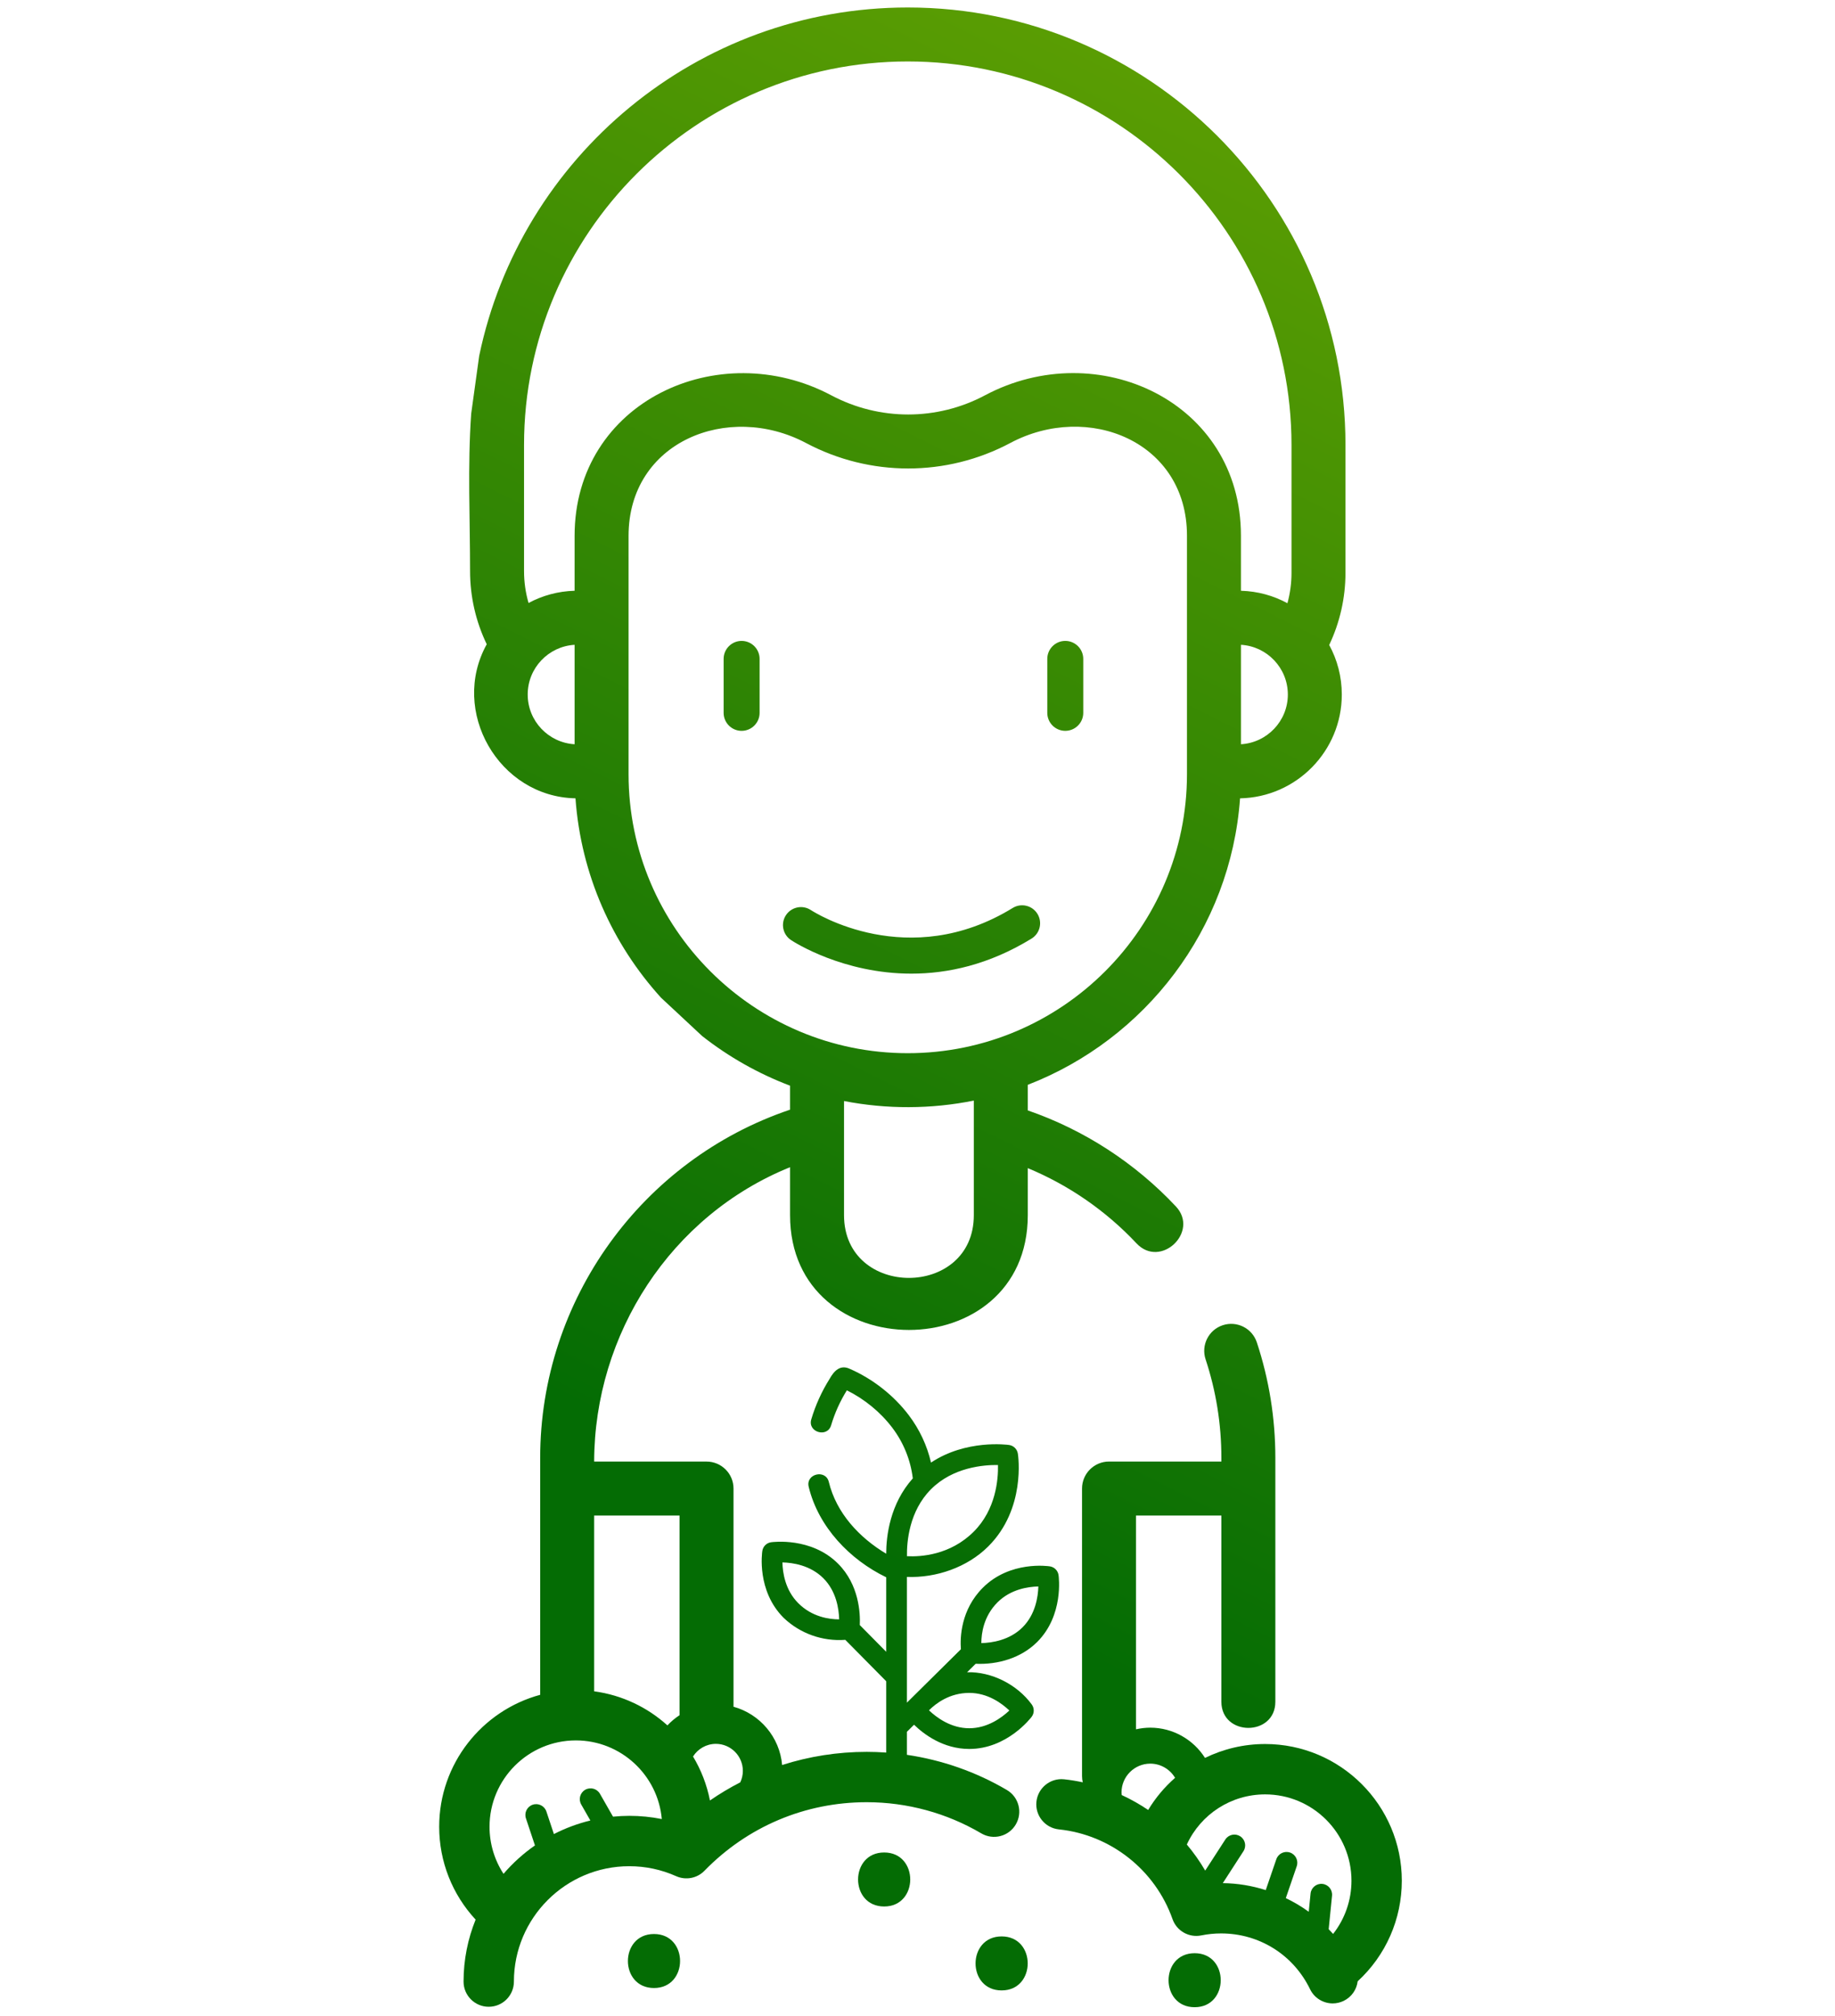 <?xml version="1.0" encoding="UTF-8"?> <svg xmlns="http://www.w3.org/2000/svg" xmlns:xlink="http://www.w3.org/1999/xlink" version="1.1" id="Calque_1" x="0px" y="0px" width="510.236px" height="560.387px" viewBox="-89.118 0 510.236 560.387" style="enable-background:new -89.118 0 510.236 560.387;" xml:space="preserve"> <g> <linearGradient id="SVGID_1_" gradientUnits="userSpaceOnUse" x1="266.877" y1="558.342" x2="-7.123" y2="9.342" gradientTransform="matrix(1 0 0 -1 -0.075 560.267)"> <stop offset="0" style="stop-color:#61A103"></stop> <stop offset="0.71" style="stop-color:#046C04"></stop> </linearGradient> <path style="fill:url(#SVGID_1_);" d="M179.791,464.88l2.384-2.355c6.188,0.277,12.648-1.605,17.104-6.059 c7.423-7.412,6.008-18.126,5.943-18.578c-0.177-1.256-1.154-2.247-2.406-2.442c-0.447-0.069-11.071-1.629-18.64,5.929 c-6.139,6.133-6.352,13.824-6.11,17.114l-15.01,14.846v-34.957c8.144,0.319,16.805-2.66,22.645-8.5 c10.461-10.46,8.304-25.149,8.207-25.77c-0.196-1.252-1.188-2.229-2.443-2.405c-0.549-0.078-11.98-1.583-21.705,4.891 c-1.107-4.765-3.209-9.256-6.2-13.195c-4.165-5.486-9.968-10.048-16.313-12.832c-2.713-1.302-4.432,0.508-5.691,2.764 c-2.206,3.518-3.919,7.303-5.093,11.252c-1.06,3.568,4.46,5.209,5.52,1.64c1.011-3.403,2.484-6.672,4.377-9.715 c4.914,2.438,9.35,6.076,12.612,10.373c3.137,4.131,5.102,8.985,5.725,14.104c-6.365,7.111-7.392,16.017-7.402,20.947 c-7.481-4.471-13.861-11.305-15.954-19.959c-0.875-3.617-6.472-2.265-5.597,1.354c2.691,11.13,11.401,20.252,21.554,25.152v20.715 l-7.342-7.428c0.148-3.27-0.183-11.215-6.066-17.089c-7.419-7.411-18.143-5.999-18.595-5.936c-1.255,0.177-2.247,1.154-2.443,2.405 c-0.07,0.447-1.632,11.063,5.937,18.622c4.604,4.381,10.798,6.566,17.13,6.103l11.38,11.512v19.827 c-1.802-0.128-3.611-0.196-5.424-0.196c-8.115,0-16.021,1.26-23.519,3.655c-0.68-7.78-6.194-14.181-13.516-16.197v-60.655 c0-4.145-3.358-7.503-7.503-7.503H76.091c0.082-35.489,21.317-68.416,54.473-81.836v13.336c0,42.509,66.102,42.583,66.102,0 v-13.074c11.387,4.722,21.73,11.854,30.236,20.917c6.688,7.123,17.553-3.229,10.943-10.271 c-11.378-12.121-25.563-21.307-41.18-26.695v-7.113c32.652-12.642,56.406-43.262,59.025-79.642 c15.65-0.307,28.291-13.125,28.291-28.863c0-4.982-1.271-9.673-3.502-13.768c2.951-6.229,4.519-13.054,4.519-20.014v-35.608H285 C285,56.629,230.402,2.08,163.295,2.08c-58.633,0-107.714,41.644-119.176,96.883l-2.216,16.032 c-1.03,14.52-0.313,29.245-0.313,43.791c0,7.075,1.592,14.011,4.635,20.318c-10.312,18.571,3.328,42.411,24.673,42.828 c1.53,21.249,10.268,40.536,23.781,55.42l11.446,10.666c7.338,5.766,15.566,10.441,24.438,13.802v6.668 c-41.183,13.896-69.479,52.891-69.479,96.802v8.524v57.341C44.925,475.527,33,490.311,33,507.833 c0,9.671,3.648,18.831,10.131,25.816c-2.156,5.325-3.354,11.14-3.354,17.229c0,3.866,3.134,7,7,7c3.866,0,7-3.134,7-7 c0-17.688,14.39-32.077,32.078-32.077c4.53,0,8.918,0.935,13.043,2.773c2.681,1.194,5.82,0.594,7.867-1.509 c11.966-12.288,27.986-19.056,45.109-19.056c11.213,0,22.233,2.997,31.873,8.668c3.334,1.962,7.622,0.849,9.583-2.482 c1.961-3.332,0.85-7.623-2.482-9.583c-8.56-5.035-18.01-8.337-27.791-9.774v-6.406l1.982-1.961 c2.729,2.65,8.107,6.735,15.352,6.735c10.492,0,17.074-8.573,17.351-8.938c0.765-1.013,0.774-2.405,0.026-3.431 C193.73,468.31,186.613,464.684,179.791,464.88z M188.249,445.447c3.657-3.653,8.519-4.354,11.353-4.413 c-0.08,2.866-0.797,7.771-4.39,11.356c-3.628,3.624-8.601,4.319-11.457,4.389C183.753,454.034,184.396,449.295,188.249,445.447z M169.783,413.977c6.084-6.075,14.568-6.766,18.594-6.707c0.089,3.979-0.557,12.352-6.745,18.532 c-6.532,6.524-14.711,7.014-18.562,6.82C163.004,428.636,163.662,420.09,169.783,413.977z M132.859,445.691 c-3.66-3.655-4.358-8.515-4.417-11.343c2.857,0.068,7.752,0.774,11.381,4.398c3.624,3.618,4.322,8.578,4.391,11.431 C141.468,450.177,136.706,449.534,132.859,445.691z M181.66,337.81c0,23.257-36.09,23.262-36.09,0v-31.727 c11.89,2.313,24.217,2.272,36.09-0.123V337.81z M255.938,206.9v-27.645c7.261,0.426,13.039,6.451,13.039,13.83 C268.979,200.449,263.197,206.473,255.938,206.9z M70.652,206.899c-7.259-0.425-13.039-6.45-13.039-13.83 c0-7.365,5.78-13.388,13.039-13.814V206.899z M70.652,148.977v15.251c-4.617,0.129-8.97,1.341-12.803,3.403 c-0.826-2.855-1.254-5.831-1.254-8.845V123.68C56.596,64.903,104.46,17.086,163.294,17.086 c58.835,0,106.699,47.817,106.699,106.593v35.608c0,2.859-0.39,5.684-1.132,8.406c-3.863-2.1-8.26-3.334-12.926-3.465v-15.329 c0-37.232-39.845-55.674-71.164-39.006c-13.364,7.112-29.35,7.113-42.749,0.002C110.695,93.274,70.652,111.636,70.652,148.977z M85.658,215.228v-66.252c0-26.248,27.73-37.285,49.332-25.825c17.811,9.45,39.057,9.447,56.834-0.011 c21.574-11.482,49.105-0.431,49.105,25.759v66.329c0,42.765-34.828,77.557-77.637,77.557 C120.484,292.785,85.658,257.992,85.658,215.228z M117.437,492.289c0,1.115-0.245,2.201-0.712,3.193 c-2.906,1.497-5.727,3.175-8.436,5.047c-0.858-4.391-2.472-8.514-4.705-12.225c1.343-2.13,3.721-3.517,6.353-3.517 C114.073,484.789,117.437,488.153,117.437,492.289z M99.832,421.316v55.475c0,0.012,0.001,0.021,0.001,0.033 c-1.231,0.806-2.361,1.757-3.37,2.829c-5.554-5.023-12.595-8.423-20.373-9.471v-48.866H99.832z M81.335,505.026l-3.634-6.359 c-0.822-1.438-2.654-1.939-4.093-1.116c-1.438,0.822-1.938,2.654-1.116,4.093l2.544,4.453c-3.557,0.859-6.952,2.133-10.135,3.767 l-2.088-6.265c-0.524-1.57-2.223-2.422-3.795-1.896c-1.572,0.522-2.421,2.223-1.897,3.795l2.509,7.526 c-3.241,2.252-6.178,4.908-8.742,7.897c-2.51-3.851-3.888-8.373-3.888-13.089c0-13.233,10.766-24,24-24 c12.512,0,22.812,9.625,23.899,21.858c-2.958-0.592-5.979-0.891-9.045-0.891C84.329,504.802,82.822,504.881,81.335,505.026z M180.391,480.449c-5.129,0-9.135-3.018-11.203-4.985c1.943-1.942,5.756-4.841,11.203-4.841c5.17,0,9.101,2.935,11.148,4.894 C189.451,477.487,185.471,480.449,180.391,480.449z"></path> <linearGradient id="SVGID_2_" gradientUnits="userSpaceOnUse" x1="446.19" y1="468.85" x2="172.19" y2="-80.15" gradientTransform="matrix(1 0 0 -1 -0.075 560.267)"> <stop offset="0" style="stop-color:#61A103"></stop> <stop offset="0.71" style="stop-color:#046C04"></stop> </linearGradient> <path style="fill:url(#SVGID_2_);" d="M300.666,522.833c0-20.953-17.047-38-38-38c-5.946,0-11.635,1.376-16.723,3.863 c-3.229-5.095-8.918-8.407-15.215-8.407c-1.367,0-2.691,0.167-3.973,0.456v-59.43h23.74v51.76c0,9.701,15.007,9.701,15.007,0 v-59.264v-8.523c0-10.977-1.731-21.781-5.149-32.112c-1.302-3.934-5.543-6.066-9.479-4.768c-3.935,1.302-6.067,5.546-4.769,9.479 c2.914,8.81,4.392,18.027,4.392,27.399v1.021h-31.243c-4.146,0-7.504,3.359-7.504,7.503v79.93c0,0.667,0.077,1.239,0.209,1.737 c-1.713-0.358-3.445-0.656-5.208-0.839c-3.831-0.401-7.284,2.397-7.683,6.244c-0.396,3.845,2.398,7.284,6.244,7.683 c14.381,1.484,26.783,11.275,31.599,24.942c1.161,3.294,4.575,5.229,7.996,4.534c1.804-0.367,3.657-0.553,5.51-0.553 c10.622,0,20.101,5.94,24.735,15.506c1.209,2.496,3.705,3.949,6.304,3.949c1.024,0,2.063-0.228,3.048-0.703 c2.221-1.075,3.609-3.169,3.891-5.446C296.218,543.603,300.666,533.525,300.666,522.833z M237.62,494.232 c-2.913,2.551-5.443,5.555-7.481,8.933c-2.334-1.57-4.787-2.968-7.355-4.145c-0.022-0.242-0.055-0.484-0.055-0.731 c0-4.411,3.59-8,8-8C233.613,490.289,236.212,491.853,237.62,494.232z M268.412,527.669l3.037-8.855 c0.537-1.566-0.299-3.273-1.865-3.812c-1.568-0.539-3.273,0.298-3.811,1.865l-2.94,8.575c-3.824-1.213-7.84-1.888-11.942-1.935 l5.739-8.872c0.899-1.392,0.502-3.248-0.889-4.147c-1.392-0.899-3.248-0.503-4.148,0.889l-5.594,8.646 c-1.503-2.569-3.211-4.997-5.113-7.25c3.884-8.433,12.313-13.938,21.78-13.938c13.232,0,24,10.767,24,24 c0,5.432-1.82,10.612-5.104,14.797c-0.398-0.45-0.813-0.885-1.229-1.317l0.931-9.313c0.166-1.649-1.037-3.119-2.687-3.284 c-1.638-0.162-3.119,1.037-3.284,2.688l-0.506,5.057C272.783,530.005,270.643,528.749,268.412,527.669z"></path> <linearGradient id="SVGID_3_" gradientUnits="userSpaceOnUse" x1="286.733" y1="548.426" x2="12.741" y2="-0.56" gradientTransform="matrix(1 0 0 -1 -0.075 560.267)"> <stop offset="0" style="stop-color:#61A103"></stop> <stop offset="0.71" style="stop-color:#046C04"></stop> </linearGradient> <path style="fill:url(#SVGID_3_);" d="M197.708,260.93c2.353-1.445,3.089-4.524,1.644-6.877c-1.447-2.353-4.523-3.089-6.877-1.643 c-28.996,17.811-55.003,1.318-56.136,0.581c-2.306-1.513-5.399-0.876-6.918,1.426c-1.521,2.305-0.885,5.406,1.419,6.927 c0.854,0.563,14.461,9.328,33.471,9.328C174.307,270.671,185.799,268.245,197.708,260.93z"></path> <linearGradient id="SVGID_4_" gradientUnits="userSpaceOnUse" x1="222.441" y1="580.52" x2="-51.559" y2="31.521" gradientTransform="matrix(1 0 0 -1 -0.075 560.267)"> <stop offset="0" style="stop-color:#61A103"></stop> <stop offset="0.71" style="stop-color:#046C04"></stop> </linearGradient> <path style="fill:url(#SVGID_4_);" d="M117.095,178.173c-2.761,0-5,2.239-5,5v15c0,2.761,2.239,5,5,5c2.761,0,5-2.239,5-5v-15 C122.095,180.412,119.856,178.173,117.095,178.173z"></path> <linearGradient id="SVGID_5_" gradientUnits="userSpaceOnUse" x1="294.489" y1="544.562" x2="20.489" y2="-4.437" gradientTransform="matrix(1 0 0 -1 -0.075 560.267)"> <stop offset="0" style="stop-color:#61A103"></stop> <stop offset="0.71" style="stop-color:#046C04"></stop> </linearGradient> <path style="fill:url(#SVGID_5_);" d="M207.09,203.172c2.762,0,5-2.239,5-5v-15c0-2.761-2.238-5-5-5s-5,2.239-5,5v15 C202.09,200.934,204.328,203.172,207.09,203.172z"></path> <linearGradient id="SVGID_6_" gradientUnits="userSpaceOnUse" x1="344.557" y1="519.533" x2="70.574" y2="-29.431" gradientTransform="matrix(1 0 0 -1 -0.075 560.267)"> <stop offset="0" style="stop-color:#61A103"></stop> <stop offset="0.71" style="stop-color:#046C04"></stop> </linearGradient> <path style="fill:url(#SVGID_6_);" d="M92.729,537.651c-9.662,0-9.678,15.015,0,15.015 C102.39,552.666,102.406,537.651,92.729,537.651z"></path> <linearGradient id="SVGID_7_" gradientUnits="userSpaceOnUse" x1="386.754" y1="498.514" x2="112.754" y2="-50.486" gradientTransform="matrix(1 0 0 -1 -0.075 560.267)"> <stop offset="0" style="stop-color:#61A103"></stop> <stop offset="0.71" style="stop-color:#046C04"></stop> </linearGradient> <path style="fill:url(#SVGID_7_);" d="M156.729,514.985c-9.662,0-9.678,15.015,0,15.015 C166.39,530,166.406,514.985,156.729,514.985z"></path> <linearGradient id="SVGID_8_" gradientUnits="userSpaceOnUse" x1="422.229" y1="480.808" x2="148.229" y2="-68.192" gradientTransform="matrix(1 0 0 -1 -0.075 560.267)"> <stop offset="0" style="stop-color:#61A103"></stop> <stop offset="0.71" style="stop-color:#046C04"></stop> </linearGradient> <path style="fill:url(#SVGID_8_);" d="M189.396,538.318c-9.662,0-9.679,15.015,0,15.015 C199.057,553.333,199.072,538.318,189.396,538.318z"></path> <linearGradient id="SVGID_9_" gradientUnits="userSpaceOnUse" x1="467.059" y1="458.434" x2="193.059" y2="-90.566" gradientTransform="matrix(1 0 0 -1 -0.075 560.267)"> <stop offset="0" style="stop-color:#61A103"></stop> <stop offset="0.71" style="stop-color:#046C04"></stop> </linearGradient> <path style="fill:url(#SVGID_9_);" d="M243.063,542.985c-9.662,0-9.678,15.015,0,15.015 C252.725,558,252.738,542.985,243.063,542.985z"></path> </g> </svg> 
